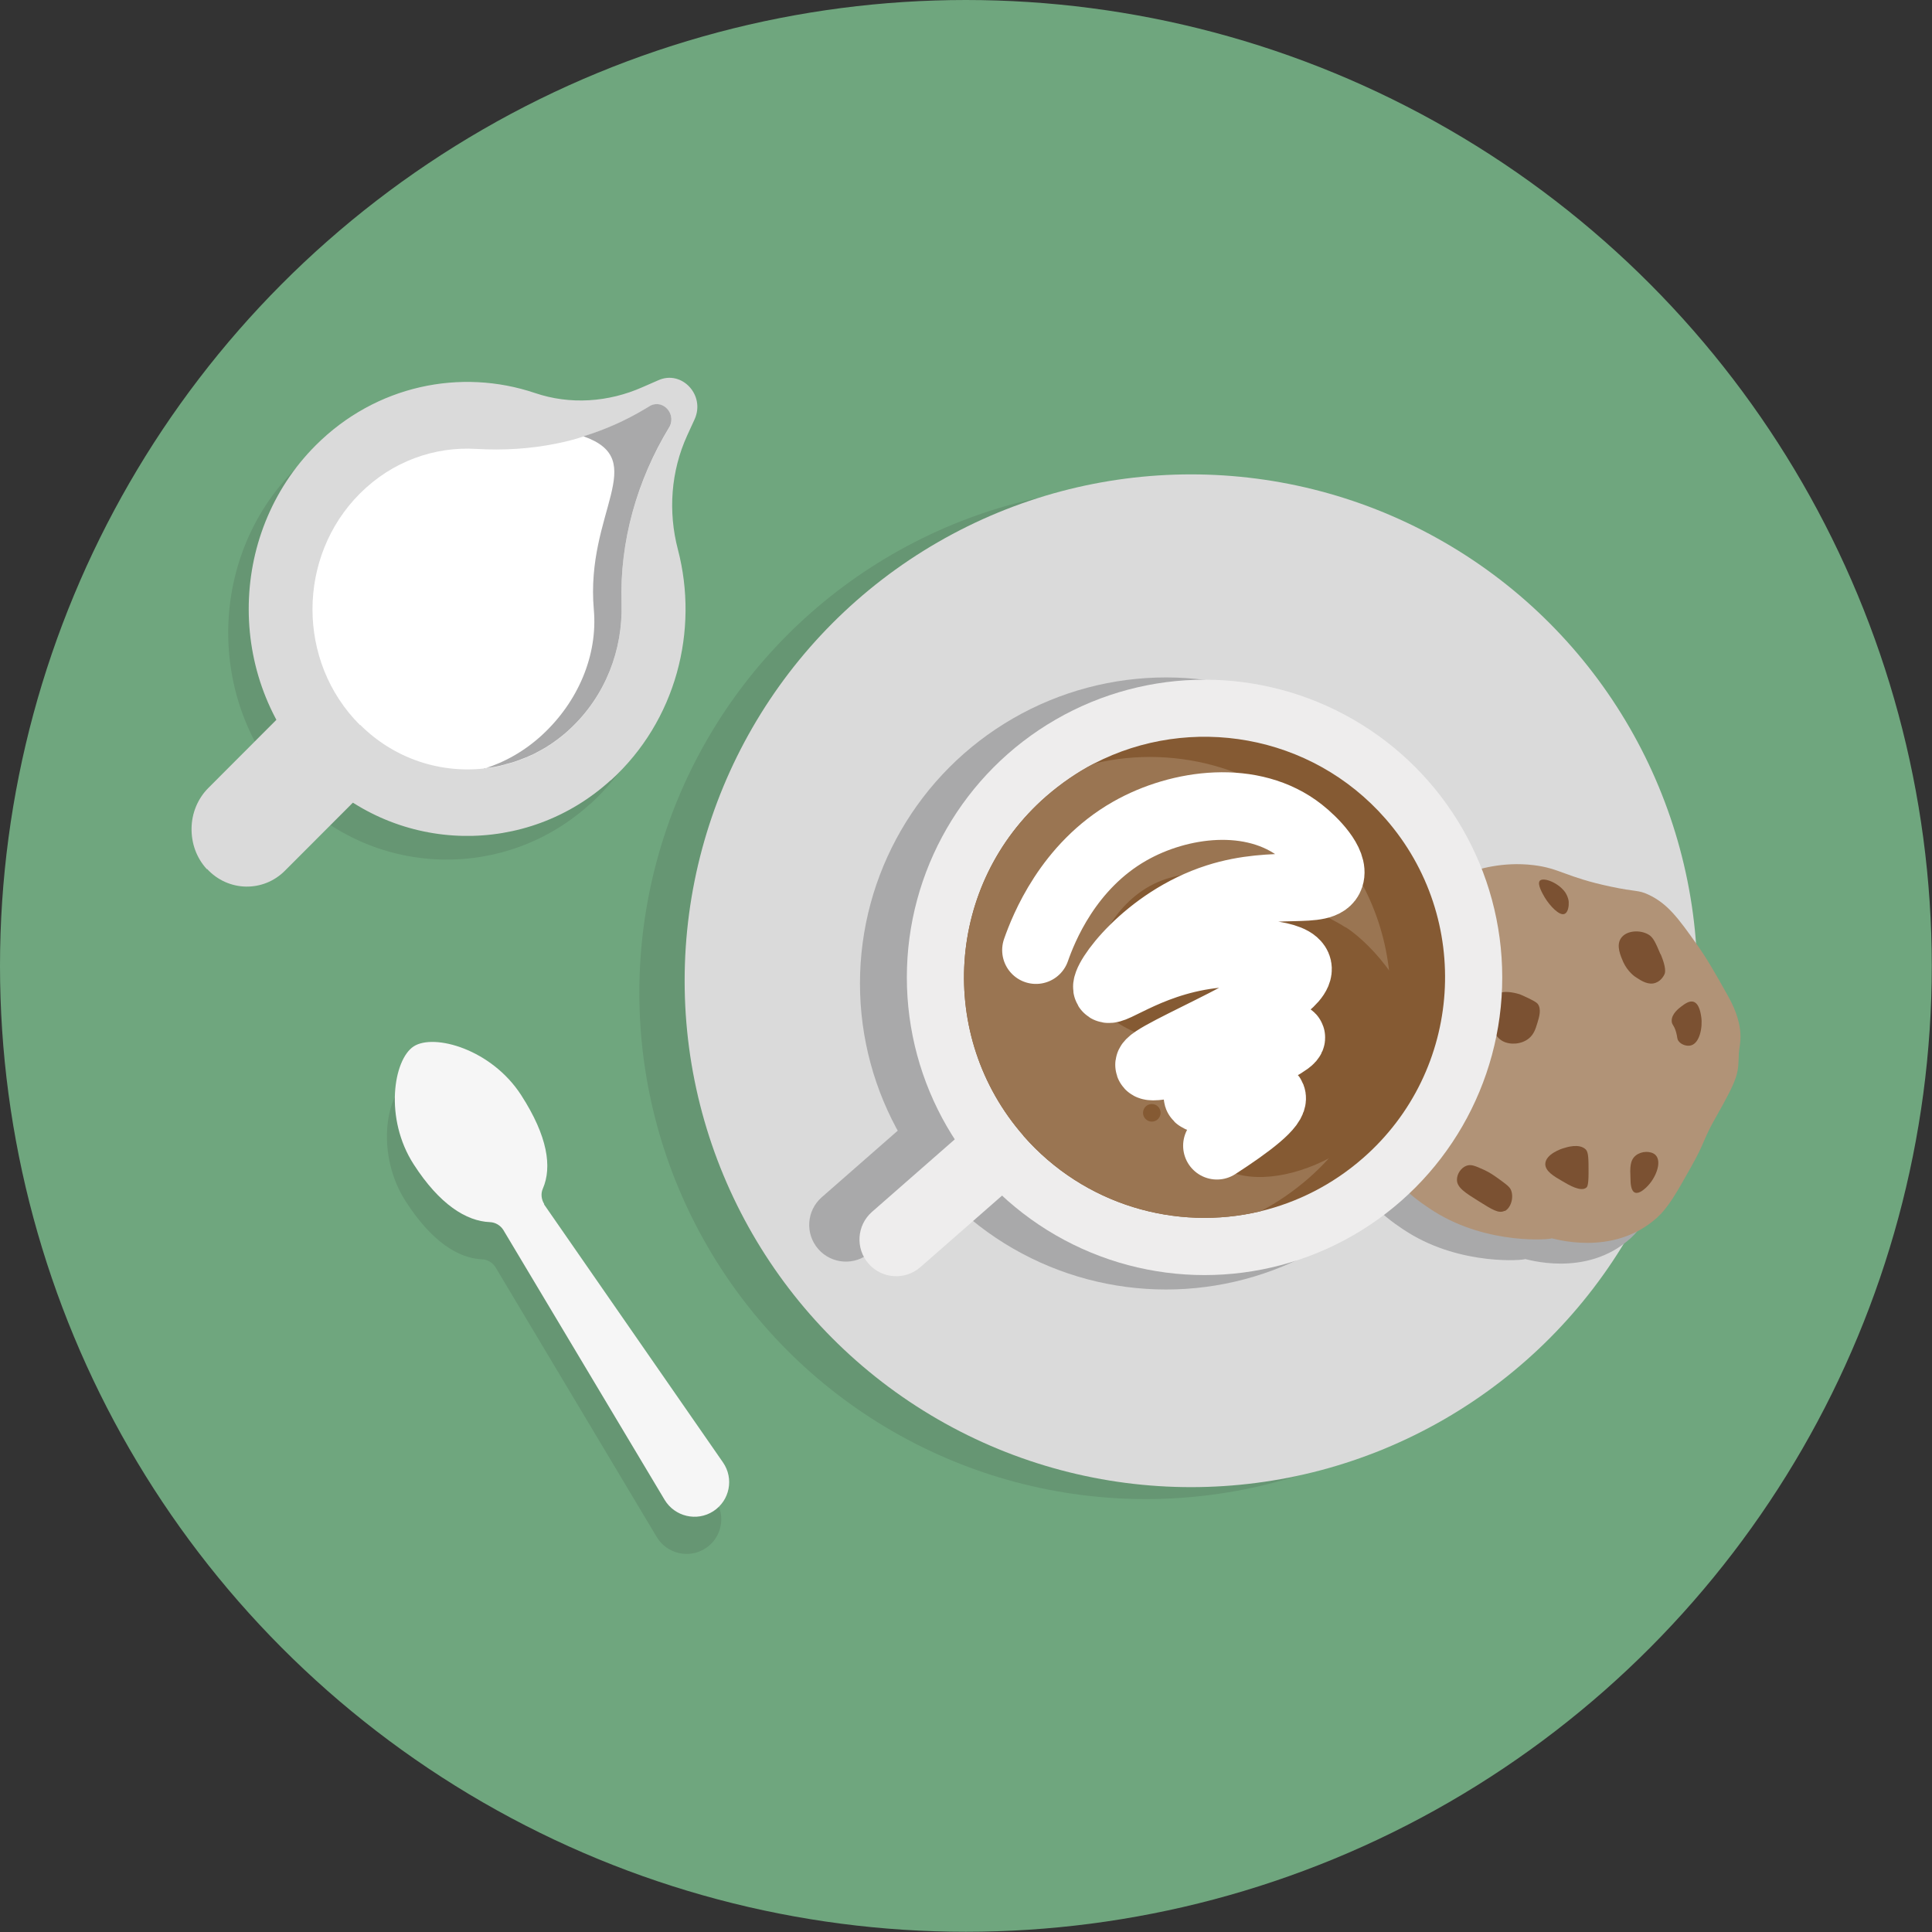 <?xml version="1.0" encoding="UTF-8"?> <svg xmlns="http://www.w3.org/2000/svg" id="Laag_2" data-name="Laag 2" viewBox="0 0 85.73 85.73"><rect x="0" y="0" width="85.73" height="85.73" fill="#333333" stroke="none"/><defs><style> .cls-1 { fill: #f6f6f6; } .cls-1, .cls-2, .cls-3, .cls-4, .cls-5, .cls-6, .cls-7, .cls-8, .cls-9, .cls-10, .cls-11 { stroke-width: 0px; } .cls-2 { fill: #7b5132; } .cls-3 { fill: #6fa67e; } .cls-4 { fill: #9a7552; } .cls-5 { fill: #dadada; } .cls-6 { fill: #b19377; } .cls-7 { fill: #a9a9aa; } .cls-8 { fill: #855a33; } .cls-9 { fill: #fff; } .cls-10 { fill: #eeeded; } .cls-11 { fill: #669673; } .cls-12 { fill: none; stroke: #fff; stroke-linecap: round; stroke-linejoin: round; stroke-width: 3px; } </style></defs><g id="Icoon_voeding" data-name="Icoon voeding"><circle class="cls-3" cx="42.86" cy="42.86" r="42.86"></circle><g><g><circle class="cls-11" cx="50.84" cy="44.05" r="22.47"></circle><circle class="cls-5" cx="52.85" cy="43.52" r="22.47"></circle><path class="cls-7" d="M63.93,39.64c-.56.19-2.23.83-3.43,2.51-.69.97-.92,1.85-1.3,3.37-.34,1.35-.29,1.96-.28,2.13.06.66.24.92.52,2.09.26,1.06.23,1.32.35,1.78.46,1.77,2.17,2.84,2.69,3.17,2.39,1.49,5.18,1.23,5.19,1.18,0-.03,2.68.87,4.67-.91.49-.44.85-1.06,1.52-2.26.63-1.11.52-1.19,1.08-2.17,1.08-1.9,1-1.98,1.04-2.88.02-.38.32-1.1-.48-2.53-.61-1.09-.93-1.65-1.37-2.27-.84-1.19-1.31-1.83-2.16-2.23-.47-.22-.52-.11-1.69-.36-1.98-.42-2.24-.81-3.41-.95-1.4-.17-2.51.2-2.93.34Z"></path><path class="cls-6" d="M65.11,38.72c-.56.19-2.23.83-3.43,2.51-.69.97-.92,1.85-1.3,3.37-.34,1.35-.29,1.96-.28,2.13.06.66.24.92.52,2.09.26,1.06.23,1.32.35,1.78.46,1.77,2.17,2.84,2.69,3.17,2.39,1.49,5.18,1.23,5.19,1.18,0-.03,2.68.87,4.67-.91.49-.44.85-1.06,1.52-2.26.63-1.11.52-1.19,1.08-2.17,1.08-1.9,1-1.98,1.04-2.88.02-.38.32-1.1-.48-2.53-.61-1.09-.93-1.65-1.37-2.27-.84-1.19-1.31-1.83-2.16-2.23-.47-.22-.52-.11-1.69-.36-1.98-.42-2.24-.81-3.41-.95-1.4-.17-2.51.2-2.93.34Z"></path><g><path class="cls-2" d="M73.68,42.34c-.21-.5-.32-.75-.53-.87-.37-.22-.98-.19-1.22.16-.23.33-.01.8.1,1.06.2.43.51.65.6.7.2.13.52.34.84.22.27-.1.38-.36.39-.38.03-.07.09-.27-.17-.89Z"></path><path class="cls-2" d="M75.03,46.39c.39-.1.53-.8.46-1.27-.02-.13-.08-.59-.35-.67-.18-.05-.37.09-.52.2-.12.09-.45.34-.44.65,0,.18.11.18.2.52.06.22.03.27.1.37.11.16.36.25.55.2Z"></path><path class="cls-2" d="M66.77,53.74c.28-.14.41-.61.28-.93-.06-.15-.23-.27-.56-.51-.21-.15-.38-.27-.64-.39-.38-.17-.57-.26-.78-.18-.24.09-.42.36-.42.62,0,.35.37.58.98.96.59.37.88.55,1.13.42Z"></path><path class="cls-2" d="M70.49,52.04c0-.6,0-.9-.12-1.03-.29-.29-.86-.1-.99-.06-.08.02-.8.26-.81.7,0,.32.37.54.77.77.27.16.81.48,1.05.28.04-.03.1-.1.1-.66Z"></path><path class="cls-2" d="M67.4,44.11s-.59-.19-.88-.03c-.5.27-.57,1.72.16,2.12.34.18.84.14,1.16-.12.22-.18.3-.42.38-.69.08-.26.19-.62.01-.85-.06-.07-.19-.14-.46-.27-.15-.07-.25-.12-.36-.16Z"></path><path class="cls-2" d="M62.97,44.81c-.22-.36-.41-.67-.7-.68-.35-.02-.61.39-.63.43-.27.43-.1.93-.04,1.13.03.08.3.87.71.86.2,0,.38-.2.6-.45.1-.11.17-.19.22-.32.09-.23.04-.44.02-.54-.02-.08-.05-.21-.19-.43Z"></path><path class="cls-2" d="M63.49,50.85c.39.08.76-.41.69-.65-.03-.12-.18-.22-.34-.29-.21-.1-.46-.04-.61.13-.09.1-.17.23-.17.35,0,.2.2.41.42.46Z"></path><path class="cls-2" d="M69.49,39.65c-.29-.47-1-.74-1.16-.57-.14.15.14.61.22.75.22.36.65.83.88.72.16-.07.19-.37.18-.52,0-.05-.02-.21-.13-.39Z"></path><path class="cls-2" d="M73.05,52.69c.41-.38.72-1.13.41-1.44-.2-.19-.62-.18-.87.02-.27.21-.26.57-.24,1,0,.24.02.58.2.65.18.07.41-.15.49-.22Z"></path></g><circle class="cls-7" cx="51.74" cy="43.64" r="13.58"></circle><path class="cls-7" d="M35.34,51.23h6.14c.9,0,1.63.73,1.63,1.63h0c0,.9-.73,1.63-1.63,1.63h-6.14v-3.26h0Z" transform="translate(103.57 66.78) rotate(138.78)"></path><circle class="cls-10" cx="53.45" cy="43.37" r="13.21"></circle><path class="cls-8" d="M45.42,50.4c-3.88-4.43-3.44-11.18,1-15.06.67-.58,1.38-1.07,2.13-1.46,4.26-2.2,9.63-1.32,12.93,2.45,3.88,4.43,3.44,11.18-1,15.06-1.35,1.18-2.92,1.97-4.56,2.36-3.73.89-7.81-.27-10.51-3.35Z"></path><path class="cls-4" d="M45.42,50.4c-3.88-4.43-3.44-11.18,1-15.06.67-.58,1.38-1.07,2.13-1.46,3.73-.89,7.81.27,10.51,3.35,3.88,4.43,3.44,11.18-1,15.06-.67.58-1.38,1.07-2.13,1.46-3.73.89-7.81-.27-10.51-3.35Z"></path><path class="cls-10" d="M37.57,51.87h6.14c.9,0,1.63.73,1.63,1.63h0c0,.9-.73,1.63-1.63,1.63h-6.14v-3.26h0Z" transform="translate(107.9 66.44) rotate(138.78)"></path><path class="cls-8" d="M59.68,41.13c.41.21,2.73,2.04,3.06,4.59.48,3.72-4.49,7.03-7.59,6.44-.25-.05-1.6-.31-2.22-1.36-.64-1.09.17-1.88-.24-3.1-.64-1.95-3.22-1.53-3.97-3.35-.62-1.51.36-3.74,1.97-4.83,1.79-1.21,3.82-.63,4.33-.48,1.44.41,4.09,1.71,4.65,2.09"></path><circle class="cls-8" cx="50.01" cy="36.61" r=".78"></circle><circle class="cls-8" cx="48.24" cy="38.76" r=".33"></circle><circle class="cls-8" cx="51.11" cy="49.38" r=".39"></circle></g><g><path class="cls-11" d="M26.19,35.68c2.91-2.65,3.92-6.66,2.98-10.25-.44-1.68-.31-3.47.41-5.05l.33-.72c.49-1.07-.56-2.2-1.6-1.74l-.71.31c-1.51.67-3.21.79-4.77.26-3.29-1.11-7.06-.35-9.73,2.32-3.97,3.97-3.98,10.61.06,14.59,3.6,3.55,9.3,3.67,13.03.27Z"></path><path class="cls-5" d="M9.18,38.57c-.47-.51-.69-1.16-.68-1.82.01-.65.26-1.3.75-1.79l6.64-6.65,3.4,3.67-6.64,6.65c-.97.98-2.53.94-3.46-.07Z"></path><path class="cls-5" d="M27.1,34.63c2.91-2.65,3.92-6.66,2.98-10.25-.44-1.68-.31-3.47.41-5.05l.33-.72c.49-1.07-.56-2.2-1.6-1.74l-.71.31c-1.51.67-3.21.79-4.77.26-3.29-1.11-7.06-.35-9.73,2.32-3.97,3.97-3.98,10.61.06,14.59,3.6,3.55,9.3,3.67,13.03.27Z"></path><path class="cls-9" d="M15.97,32.17c-2.82-2.82-2.79-7.48,0-10.27,1.44-1.44,3.32-2.09,5.16-1.98,1.2.07,2.4,0,3.57-.24,0,0,0,0,0,0,.4-.08.8-.18,1.19-.31.95-.29,1.87-.7,2.74-1.22l.25-.15c.55-.25,1.1.35.85.91l-.04.07c-1.42,2.34-2.2,5.06-2.11,7.82.06,2.03-.7,4.08-2.29,5.56-.03.03-.07.06-.1.09-.03.03-.07.06-.1.09-.2.17-.41.33-.63.48-.03.02-.05.04-.08.05l-.06.04s-.08.05-.11.07c-.12.07-.24.14-.36.2-.04.02-.07.04-.11.06-.03.01-.05.03-.08.04-.03.01-.06.03-.09.04-.02.01-.05.02-.07.03-.06.03-.12.05-.18.08-.01,0-.02,0-.03.01-.03.01-.05.02-.08.03-.24.1-.48.18-.73.24-.06.02-.12.03-.18.05-.02,0-.05.01-.07.02-.08.02-.15.03-.23.05-.09.02-.17.03-.26.04,0,0,0,0,0,0-.08.01-.17.02-.25.03-1.96.22-4-.43-5.51-1.94Z"></path><path class="cls-7" d="M21.48,34.11c.93-.29,1.81-.79,2.58-1.5,1.59-1.47,2.47-3.53,2.29-5.56-.38-4.32,2.54-6.63-.46-7.69.95-.29,1.87-.7,2.74-1.22l.25-.15c.55-.25,1.1.35.85.91l-.04.07c-1.42,2.34-2.2,5.06-2.11,7.82.06,2.03-.7,4.08-2.29,5.56-.03.03-.07.06-.1.09-.03.03-.07.06-.1.09-.2.17-.41.33-.63.48-.03.02-.05.04-.08.05l-.06.04s-.08.05-.11.07c-.12.07-.24.14-.36.2-.04.02-.07.04-.11.06-.03.01-.05.03-.08.04-.03.01-.06.03-.09.04-.02.01-.05.02-.07.03-.06.03-.12.05-.18.08-.01,0-.02,0-.03.01-.03.01-.05.02-.08.03-.24.1-.48.18-.73.24-.06.02-.12.03-.18.05-.02,0-.05.01-.07.02-.08.02-.15.03-.23.05-.09.02-.17.03-.26.04,0,0,0,0,0,0-.08.01-.17.02-.25.03Z"></path></g><g><path class="cls-11" d="M23.79,55.09l7.94,11.45c.5.72.3,1.7-.43,2.17h0c-.73.47-1.71.24-2.16-.51l-7.16-11.98c-.13-.2-.35-.33-.59-.34-1.05-.04-2.24-.79-3.38-2.56-1.32-2.04-.9-4.66,0-5.24s3.45.12,4.77,2.17c1.18,1.83,1.37,3.19.96,4.14-.1.22-.07.48.06.69Z"></path><path class="cls-1" d="M24.14,53.44l7.94,11.45c.5.72.3,1.7-.43,2.17h0c-.73.47-1.71.24-2.16-.51l-7.16-11.98c-.13-.2-.35-.33-.59-.34-1.05-.04-2.24-.79-3.38-2.56-1.32-2.04-.9-4.66,0-5.24s3.45.12,4.77,2.17c1.18,1.83,1.37,3.19.96,4.14-.1.22-.07.48.06.69Z"></path></g><path class="cls-12" d="M45.97,42.16c.33-.94,1.42-3.72,4.16-5.28,2.21-1.26,5.46-1.69,7.6,0,.56.44,1.5,1.39,1.29,2.02-.29.86-2.43.1-5.02.93-3.13,1-5.07,3.71-4.87,4.03.18.29,2.05-1.34,5.16-1.55,1.08-.07,3.16-.03,3.3.62.27,1.25-6.75,3.89-6.6,4.34.14.42,6.19-1.61,6.31-1.24.1.32-4.3,2.16-4.16,2.64.12.38,3.09-.55,3.3,0,.14.37-1,1.24-2.44,2.17"></path></g></g></svg> 